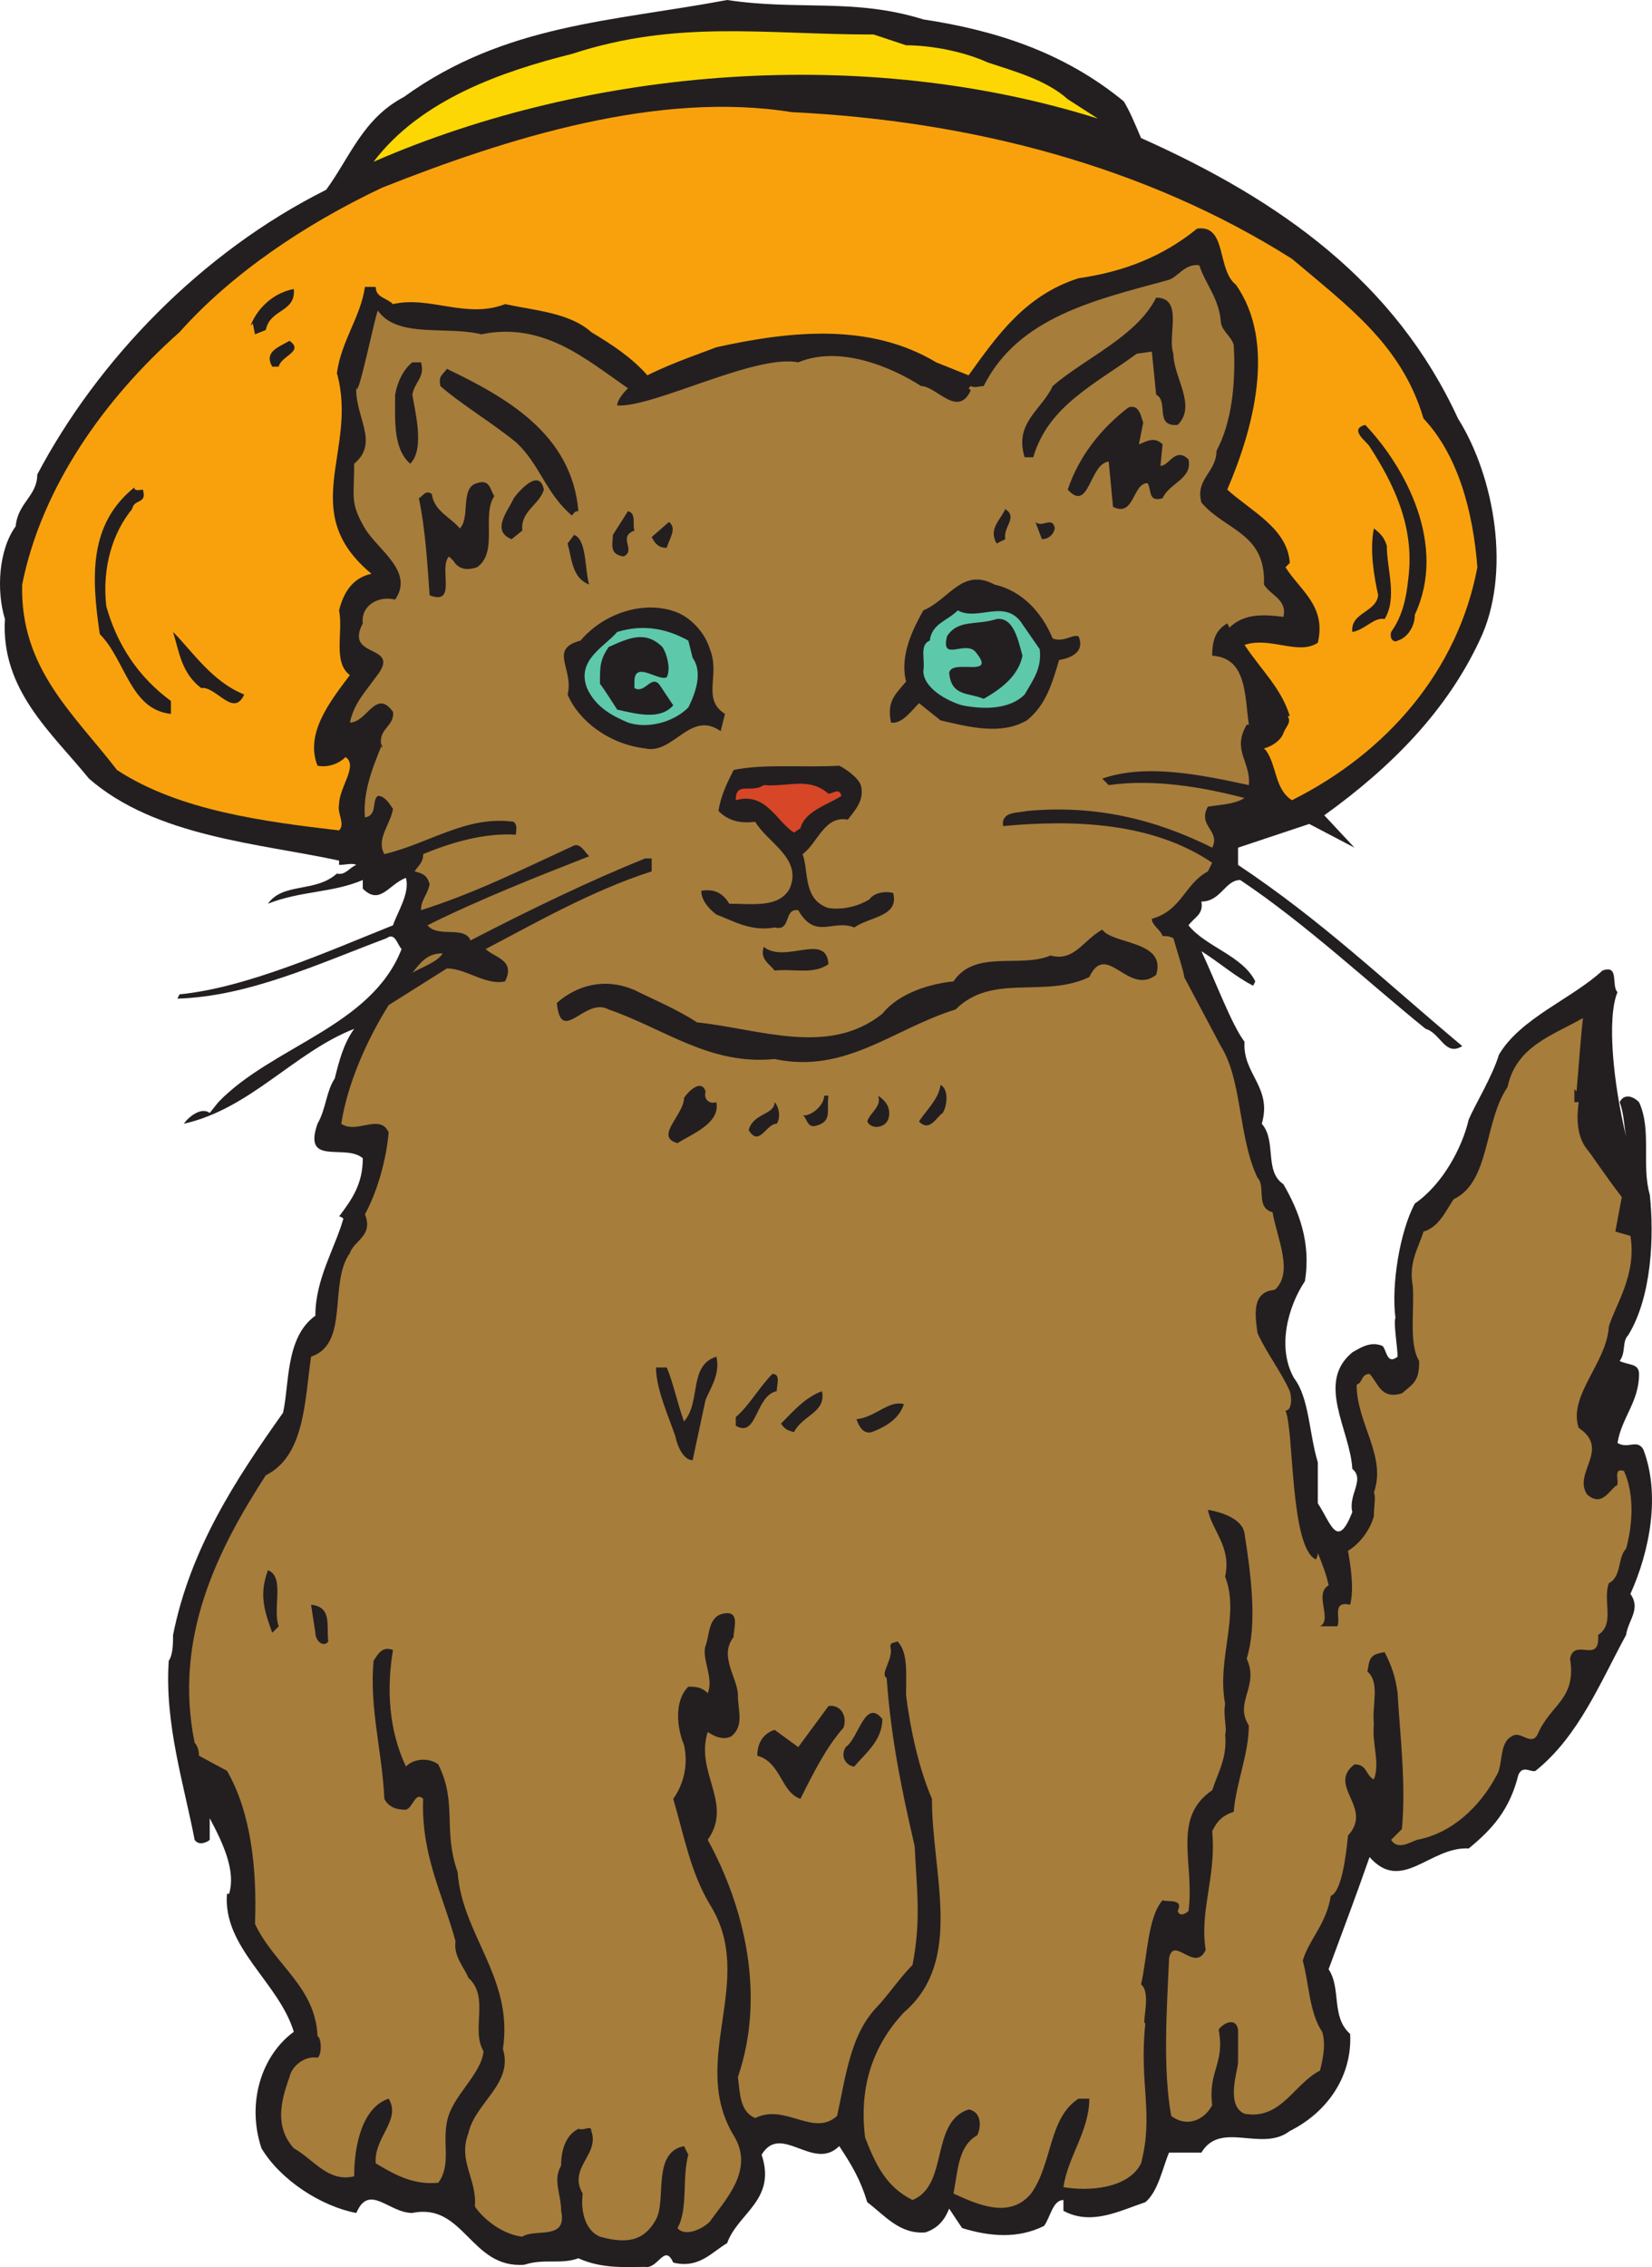 <svg xmlns="http://www.w3.org/2000/svg" width="574.72" height="788.311"><path fill="#231f20" fill-rule="evenodd" d="M571.714 504c-2.25-3.75-5.25 0-9-2.25 1.5-9 7.5-14.25 7.5-24 0-3.75-3.75-3-6.75-4.5 2.25-3 .75-6.75 3-9 8.25-13.5 9-34.5 7.5-48.75-3-10.5.75-22.5-3.75-32.25-2.25-2.25-5.25-3-6.75 0 1.5 3.75 1.5 8.25 2.25 12-4.5-18.75-6.75-41.25-3-50.25-2.25-2.25.75-9.75-5.25-7.5-10.5 9.75-28.5 16.5-36 29.25-2.25 7.5-8.25 17.25-10.5 22.5-2.25 9.75-9 22.5-18.75 29.25-5.25 9.75-8.25 28.5-6.75 39.75-.75 1.5.75 10.5.75 13.5-3.75 3-3.75-2.25-5.25-3.75-3.75-1.5-6.75 0-10.5 2.25-12.75 10.5-.75 27 0 40.5 4.5 3.75-1.5 9 0 15-5.25 13.5-7.5 3.75-12-3V508.5c-3-9.75-3-22.5-8.25-29.25-6-10.5-2.25-24.75 3.75-33.75 2.25-13.5-2.25-24.75-7.5-33.75-6.75-4.5-2.25-15-7.5-21 3.75-12.75-6.75-17.25-6-28.5-4.5-6-9.75-20.25-15-31.5 6 3.75 12 9 18 12l.75-1.5c-4.5-9-17.25-12-23.25-19.5 2.25-3 5.25-3.75 4.5-8.25 6.75 0 8.25-7.5 13.5-7.5 22.5 15 45 36 64.5 51.75 5.25 1.5 6.75 9.75 12.75 6-27.75-23.25-48.75-43.5-78-63v-6l24.75-8.25 15.75 8.25-10.5-11.25c24-17.25 42.75-36.75 54-60.75 11.25-23.25 5.25-57-7.5-77.25-21.75-47.25-61.5-75.75-110.25-97.5-2.25-5.25-3.75-9-6-12.75-21-17.25-45-24.75-69.75-28.5-24-7.5-43.5-3-68.25-6.75-39.75 7.5-77.25 8.25-112.5 33.75-14.25 7.5-18.75 21-27 32.25-43.5 21.75-79.5 59.25-100.5 99 0 7.5-6.75 9.75-7.5 18-6 8.25-6.75 22.5-3.75 32.25-1.5 24.75 16.5 39.75 29.25 55.5 23.25 20.25 59.25 22.5 87 28.5v1.5c2.25 0 4.5-.75 6 0-2.25.75-3.75 3.75-6.75 3-7.5 6.75-18.75 3-24 10.5 11.25-4.5 22.5-3.75 33-8.25v3c6 6 9-1.5 15-3.75 1.5 5.25-3 12-4.5 16.5-22.5 9-51 21.75-74.25 24l-.75 1.5c24.75-.75 48.75-12 72.75-21 3-2.25 3.75 2.25 5.25 3.75-10.5 27-45 33.75-63.75 53.25l-3 3.75c-3-2.25-7.5 1.5-9 3.75 23.25-5.25 38.25-24.75 59.25-33-3.75 5.25-5.25 11.25-6.75 17.25-3 4.5-3 10.5-6 15.75-5.25 15 9.75 6.75 15.75 12 0 9-3.75 14.25-8.25 20.25.75 0 1.5.75 1.5.75-3 10.5-9.75 21-9.75 33.75-10.5 7.5-9 24-11.25 33.75-16.5 23.25-32.25 47.25-38.25 77.25v-.75c0 3.75 0 7.5-1.5 9.75-1.5 21.75 5.25 42.75 9 62.25 1.5 2.25 4.5.75 5.25 0v-7.5c5.25 9.75 9 18.75 6.75 26.25h-.75c-1.5 18.75 18 30.75 23.25 48-11.25 8.25-16.5 24.75-11.25 40.5 6.75 11.25 21 20.25 33 22.5 4.5-10.5 11.25 0 19.5 0 18-3.75 20.25 19.5 39 18 6.75-2.25 12.75 0 18.75-2.25 8.25 3.75 16.5 3 23.25 3 4.5.75 6.75-8.25 9.75-1.5 9 2.25 13.5-3.75 18.75-6.75 3.75-10.5 17.25-15 12-30.75 6.75-11.25 18 6 27-3 4.5 6.75 7.5 12 9.75 19.5 6 4.5 11.25 11.25 20.25 10.5 4.5-1.5 6.75-4.5 8.25-8.25l4.5 6.75c9.75 3 19.5 3.75 28.5-.75 2.25-3 3-9 6.75-9v3.75c9.75 5.25 19.5 0 28.5-3 4.5-3.75 6-12 8.25-17.25h11.25c6.75-11.25 21 0 30.75-7.5 13.5-6.75 21.75-19.5 21-33.75-6.75-6-3-15.75-7.5-22.5 5.25-14.25 9-24 14.25-39 11.25 12.75 21-3.75 34.5-3 8.25-6.75 14.25-13.5 17.25-25.5 1.5-3.75 4.5-.75 6-1.5 15-12 22.5-30.75 31.5-47.25.75-5.25 5.25-9 1.5-14.25 6.75-15 10.5-34.5 4.5-50.25"/><path fill="#fdd704" fill-rule="evenodd" d="M315.214 15.75c9 0 20.25 2.25 28.5 6 9 3 20.25 6 27.75 12.75l10.5 6.75c-81-25.5-176.25-18-252 15 16.5-21.75 45-31.5 69-37.5 36.75-12 66.75-6.75 105-6.75l11.25 3.75"/><path fill="#231f20" fill-rule="evenodd" d="M320.464 54c.75 3-5.25 4.5-7.5 3.75-27.75 3.75-51.75-9.75-76.5-.75-19.5.75-35.25 6-51.75 13.5l-2.25-1.5 2.25-3c32.25-15.75 70.5-19.5 108.75-14.25 8.25-1.5 20.25 2.25 27 2.25m3.75 16.5c2.25 6-3.75 6.75-9 6.75-6 .75-14.25.75-20.25-2.25 0-3.75 6-3 7.5-3.75 8.25 2.25 14.25 0 21.75-.75"/><path fill="#f9a10d" fill-rule="evenodd" d="M449.464 278.25c33-16.5 57.75-45 64.5-81-1.5-19.5-6.75-39-18.75-51.75-7.5-25.5-26.25-39-45.75-55.5-51-32.25-111.75-48-174-51-46.5-7.5-99 9-142.5 26.25-27 12.75-52.5 30-70.5 50.25-26.25 23.25-48 54-54.75 87.75-.75 29.25 18 45 33 64.5 21.75 14.25 51.75 18 77.25 21 2.25-2.25-.75-6 0-9 0-6 6.75-13.5 2.25-16.5-2.25 2.25-6 3.75-9.75 3-4.5-11.25 4.5-22.5 11.25-31.5-6-4.5-2.25-15-3.75-22.5 1.5-6 4.5-11.25 11.25-12.75-26.25-21.75-4.5-42.75-12-69.75 1.5-11.25 8.25-19.5 9.75-30h3.75c0 3.75 3.75 3.75 6 6 12.75-3 25.5 5.25 39 0 10.5 2.25 22.5 3 30 9.75 7.5 4.5 14.25 9 19.5 15 9-4.5 20.25-8.25 24-9.75 27-6 54-8.25 76.5 5.25l11.25 4.5c9.75-13.5 19.5-27.75 38.25-33.75 15.75-2.25 29.25-7.5 41.25-17.25 10.5-1.5 6.75 14.25 13.5 19.5 14.25 20.25 6 50.25-3 71.25 8.25 7.5 21 13.5 21.75 25.5l-1.5 1.5c5.25 8.25 14.25 13.5 11.25 26.25-6.75 4.5-16.5-2.25-25.5.75 6 9 12.75 15 15.75 24.75h-.75c1.5 2.25-.75 3.75-1.5 6s-3.75 4.5-6.75 5.25l.75.75c3.75 5.25 3 13.5 9 17.25"/><path fill="#a77d3c" fill-rule="evenodd" d="M564.964 511.5c-4.5-1.5-.75 5.25-3 5.25-3 3-5.25 6.75-9.75 3-5.25-7.5 8.25-15.75-3-23.25-3.75-11.25 9.75-22.5 10.5-35.25 2.25-7.5 9.75-18 7.5-31.5l-5.25-1.5c.75-3.75 1.5-8.25 2.25-12-5.25-6.75-11.25-15.75-12-16.5-3.75-4.5-3.75-11.25-3-16.5h-1.5v-4.5l.75.75c.75-8.25 1.5-19.5 2.25-25.5-10.5 6-23.25 9.75-26.25 24-8.25 12-6 33-18.75 39-3 4.5-5.25 9.75-10.5 11.25-1.5 5.25-5.25 10.5-3.75 18.75.75 7.5-1.5 20.25 2.25 26.25 0 6.75-1.5 7.5-6 11.25-7.5 2.25-8.25-3.75-11.25-6.75-3 0-2.25 3-4.5 3.75 0 13.5 10.5 24.75 6 37.5.75 1.5 0 4.5 0 8.25-1.5 5.25-5.25 9.75-9 12 .75 4.5 2.25 12.75.75 18.75-6.75-1.5-3 5.25-4.5 7.5h-6c4.5-2.25-2.25-11.25 3-14.25-.75-3.75-2.25-7.5-3.75-11.25 0 1.5-.75 2.25-.75 2.25-9-4.5-7.5-45-10.5-51.75 2.25 0 2.25-4.5 1.5-6.75-3-6.75-8.25-13.5-11.25-20.25-.75-6-2.25-14.25 6-15 6.75-6 .75-18-.75-27-6-1.5-2.25-9-5.25-12-6.75-14.25-5.25-33.75-12.75-45.75l-12.75-24c0-1.5-2.25-8.25-3.75-13.5-1.5-.75-2.25-.75-3.75-.75-.75-2.25-3.75-3.75-3.75-6 10.5-3 11.25-12 19.5-16.5l1.5-3c-21-14.25-48.75-15-72.75-12.75-.75-5.25 5.25-4.5 8.25-5.25 24-2.25 45 3 64.5 12.75 3-6-5.25-7.5-1.5-14.25 4.5-.75 9-.75 12.75-3-14.25-3.75-31.5-6.75-47.25-4.5l-2.25-2.25c15-5.25 33.75-1.5 51 2.25.75-8.25-6-12-.75-21h.75c-1.5-10.5-.75-23.25-12.75-24 0-6 1.5-9 5.25-11.25l.75 1.5c5.25-5.25 12.75-4.5 18.75-3.75 1.5-6-4.5-7.5-6.75-11.25.75-18-13.5-18.75-21.75-28.5-2.25-8.25 5.25-10.5 5.25-18 5.25-9.75 6.75-23.25 6-36.75-.75-3-4.5-5.25-4.5-8.25-.75-8.25-5.25-12.75-7.5-19.5-5.25-.75-7.5 4.5-11.25 5.25-24.75 6.75-51.75 12.75-63.75 36.75-1.5 0-3 .75-4.5 0l-.75.75.75.75c-4.5 9.75-12-1.5-17.25-1.5-10.5-6.75-28.5-14.25-42.75-8.25-15-3-50.25 15.75-63 15 0-1.5 1.5-3.75 3.75-6-14.25-9.75-29.25-23.25-51-18.75-12-3-29.25 1.5-36-8.25-.75.75-7.5 33.75-7.5 26.25-.75 10.5 8.25 19.5-.75 27 0 12-1.5 13.5 3.75 22.5 4.5 7.5 17.25 15 10.5 24.75-6-1.5-12 2.25-11.25 8.25-6.75 12.75 14.25 6.75 4.5 18.75-3.75 5.25-7.5 9-9 15.75 6 0 9-12 15-3.75.75 5.25-6 6-3.75 12.75v-1.5c-3.75 9-6.75 17.25-6 25.5 4.5-.75 2.25-6 4.5-7.5 2.25 0 3.75 2.25 5.25 4.5-.75 5.25-6 10.5-3 15.75 15.75-3.75 28.5-13.5 45-11.25 1.5 1.5.75 3 .75 4.5-11.25-.75-23.25 3-32.25 6.75 0 3-1.5 3.75-3 6 3 .75 4.5 1.5 5.25 4.5-.75 3.75-3 5.25-3 9 18.75-6 33.75-13.5 53.25-22.5 2.25-.75 3.75 2.25 5.25 3.75-17.25 6.75-38.25 15-56.25 24 3.75 4.5 12.75 0 15 5.25 20.25-10.5 42-21 60.75-28.5h2.25v4.5c-21 6.75-40.5 18-57.75 27 3 3 10.5 3.75 6.75 11.25-6.75 1.5-13.5-4.5-20.25-4.5l-20.25 12.75c-7.5 12-14.25 27-16.5 41.25 5.25 3.75 13.5-3.75 16.5 3-.75 9-3.75 20.25-8.25 28.5 3 7.5-3.75 9-5.25 13.5-7.5 10.5 0 31.5-13.5 36-2.25 15.75-2.25 34.5-15.75 41.25-16.5 25.5-32.25 56.25-24.75 93 .75.75 1.5 2.25 1.5 4.5l9.75 5.25c8.25 14.25 10.5 33.75 9.75 53.25 6.75 14.25 21 21.75 21.75 39 1.5.75 1.5 6.75 0 7.5-4.5-.75-9 3-9.75 6.75-3 8.25-5.25 17.25 1.5 24.75 6.75 3.75 12 12 21 9.75 0-11.25 3-24 12-27 4.5 7.5-5.25 13.5-4.5 22.5 7.5 4.5 13.5 7.5 21.75 6.75 4.5-6 1.5-13.5 3-21 1.5-9 12-16.5 12.75-24.75-4.5-7.5 2.25-18.75-5.25-25.5-1.5-3.75-5.25-7.5-4.5-12.75-4.5-16.5-12-30-11.25-49.5-3-3-3.75 4.5-6.75 3.75-2.25 0-5.25-.75-6.75-3.75-.75-16.5-5.25-31.5-3.75-48 1.5-2.25 3-5.25 6.75-3.75-2.25 13.5-1.5 27.75 4.5 40.5 3-3 8.25-3 11.25-.75 6.75 13.5 1.5 22.5 6.75 37.5 1.5 21.75 19.5 36.75 15.75 61.5 3.75 12-9.75 18.75-12 29.25-3.75 9.75 3 15.75 2.25 25.5 3 4.5 9.75 9.75 16.5 10.5 4.5-3 15.75 1.5 13.5-9 0-6-3-10.5 0-15.75 0-5.25 1.5-10.5 6-12.75 2.25.75 4.5-1.5 4.5.75 3 8.25-8.25 12.75-3 21.75-.75 6 .75 12.75 6 15 8.25 2.25 15 2.25 19.5-6 3.75-6.75-1.5-23.25 9.75-25.5l1.5 3c-2.25 8.25 0 18.75-3.75 25.5 2.25 3 8.25.75 11.25-2.25 5.25-7.5 15.75-18 8.25-30-15.75-26.25 8.25-54-8.25-80.25-6.75-11.25-9-24-12.75-36.75 3.75-5.25 5.25-12 3.75-18.75-2.25-5.25-3.75-15 1.5-20.25 2.25 0 4.5 0 6.75 2.25 2.25-5.25-2.25-12-.75-16.5 1.5-3.75.75-10.5 6.75-11.25 5.25-.75 3 5.25 3 8.25-5.25 6.75 1.5 14.25 1.5 20.25 0 5.25 2.25 10.5-2.25 14.25-3 1.5-6 0-8.25-1.5-4.5 14.25 9 24.75 0 37.5 12.75 23.25 20.25 54 10.5 82.5.75 6 .75 12 6 14.25 10.5-5.25 20.25 6.75 28.5-.75 3-13.5 4.5-27.75 13.5-37.5 3.75-3.75 8.25-10.5 12.75-15 3-15.75 1.5-25.5.75-41.25-4.5-19.5-8.25-37.5-9.75-58.5-2.25-1.5 1.5-5.25 1.5-9.75-.75-3 .75-2.25 2.25-3 3.75 3.75 3 11.25 3 18.75 1.5 12 4.5 25.5 9 36 0 26.25 11.25 56.25-9.75 74.25-10.5 11.25-15.75 25.5-13.5 43.5 3.75 9.75 7.5 17.25 16.5 21.75 12.75-5.25 6-27 19.5-31.5 4.5.75 4.5 6 3 9-6.75 3.75-6.75 12.75-8.25 20.25 8.25 3.75 19.5 9 27 0 7.5-10.5 6-26.25 16.5-33h3.75c0 11.25-7.5 20.25-9 30.75 8.25 1.5 22.5.75 27-8.25 4.5-17.25-.75-27.75 1.5-48.75-1.5.75 2.25-10.5-1.5-13.5 2.25-9.75 2.25-23.25 7.5-29.25 1.5.75 7.5-.75 5.25 3.75.75 2.25 3 .75 3.75 0 2.25-16.5-6-32.25 8.25-42 2.25-6.75 5.25-11.25 4.5-19.5.75-1.5-.75-6.75 0-10.5-3-15.75 5.25-30.75 0-44.25 2.25-10.5-4.5-15.75-6-23.25 4.5.75 12 3 12.75 8.25 2.25 14.25 4.5 31.5.75 43.5 4.5 9.75-4.5 15 .75 23.25 0 9.75-4.5 20.25-5.25 30-4.5 1.5-6 3.75-7.5 6.75 1.5 15.75-4.5 27.75-2.25 41.25-3.75 8.25-11.25-5.25-12.75 3-.75 17.25-2.25 38.25.75 54.75 6 4.5 12 .75 14.25-3.75-1.5-12 4.5-14.25 2.25-26.25 1.5-2.25 6-4.5 6.75 0V717c0 3-4.5 15 2.25 18 12.75 2.25 17.25-10.5 26.25-15 .75-3 2.25-9 .75-13.5-4.5-6.75-4.5-16.5-6.75-24.75 2.25-7.5 8.25-12.75 9.75-22.5 3.75-1.5 5.25-13.5 6-21 9-9.75-7.5-17.25 2.25-24.75 4.5 0 3.75 3.75 6.75 5.25 2.25-6-.75-12 0-19.5-.75-6 2.25-14.25-2.25-18 .75-4.5.75-6 6-6.75 2.25 4.5 3.75 8.25 4.5 14.25.75 13.5 3 31.5 1.5 47.25l-3.75 3.75c2.25 3.75 6.75.75 9 0 12-2.25 21.75-11.25 27.75-22.5 2.25-3.75.75-11.25 5.25-13.5 3-2.25 6.75 3.75 9-.75 4.5-10.5 13.5-12 11.25-26.25 1.5-7.5 10.5 2.25 9.75-8.25 6-3.75 1.5-12 3.75-18 4.5-2.25 3-9 6-12 2.25-8.25 3-18.75-.75-27"/><path fill="#231f20" fill-rule="evenodd" d="M102.214 100.5c.75 8.25-8.25 6.75-9.75 14.25l-3.75 1.5-.75-3.75-.75.75c1.5-4.5 6.75-11.25 15-12.75m306 22.5c0 8.25 8.25 18 1.5 24.75-8.25.75-3-8.25-7.5-10.5l-1.5-15-5.25.75c-14.25 10.5-30.75 18-36 36h-3c-3.75-12 6-16.5 9.75-24.75 11.25-9.75 29.25-17.25 36-30.75 9.75 0 3.75 13.5 6 19.5m-311.25 4.5h-2.25c-3-5.25 2.25-6.75 6-9 5.25 3.75-3 5.25-3.75 9m49.5-1.5c1.5 5.25-2.25 6.75-3 11.25.75 5.25 4.5 18.75-.75 24-6-5.25-5.25-15-5.25-24 .75-4.5 3-9 6-11.25h3m54.75 51.75c-1.5 0-1.5.75-2.25 1.5-9-7.5-11.25-18-19.5-25.5-8.25-6.75-19.5-13.5-26.25-19.5-.75-3.75.75-3.75 2.25-6 20.25 9.75 43.5 22.5 45.75 49.5"/><path fill="#231f20" fill-rule="evenodd" d="m397.714 147-1.5 7.5c2.25-.75 5.25-3 8.25 0l-.75 7.5c3 0 5.25-6.75 9.75-2.25 1.5 6.75-6.75 8.25-9 13.5-5.25 1.5-3.75-3-5.25-5.25-5.25 0-4.5 12-12 8.25l-1.5-15.75c-6.75.75-6.75 18-14.25 9.75 3.75-11.25 11.25-21 21-28.5 3.75-1.5 4.5 3 5.25 5.25m94.5 66.75c0 4.5-3 8.25-6 9-.75.75-3 0-2.25-3 3.75-5.25 5.25-11.25 6-18.75 2.25-18-5.25-33-13.5-45.75-.75-1.5-7.5-6-1.5-7.5 14.25 15 28.5 42 17.25 66m-303-43.5c-1.5 5.25-8.25 7.5-7.5 14.25l-3.75 3c-7.5-3-.75-10.5.75-14.25 2.25-3 9-10.5 10.5-3m-17.25 2.25c-4.5 6.75 1.5 19.5-6 24.75-2.25.75-6 1.5-8.25-2.25l-1.5-1.5c-3.75 3.75 3 17.25-6.75 13.5-.75-10.5-1.5-23.25-3.75-33.75 1.5-.75 2.25-3 4.5-1.5.75 6 6.75 8.25 9.75 12 3.75-3.75 0-14.25 6-15.75 4.5-1.5 4.5 2.25 6 4.5m-122.25-2.25c1.5 5.25-3 3-3.75 6.75-6.75 8.25-10.5 20.25-9 33.75 3.75 13.5 11.25 24.75 22.5 33v4.5c-14.25-1.5-15.75-18.75-24.75-27.75-3-20.25-3.75-38.25 12-51 0 1.5 2.25.75 3 .75m300 17.25-3 1.5c-3-5.25 1.5-8.25 3-12 4.5 3-.75 6 0 10.5m-129-3c-6 2.25.75 6.75-3.75 9-5.25-.75-3.75-4.5-3.75-7.5l5.25-8.25c3 .75 1.5 4.5 2.25 6.75m11.25 6c-2.25 0-3.75-.75-5.25-3.75l6-5.25c3 2.25 0 6-.75 9m135-6.75c-.75 3-3 3.75-4.5 3.75l-2.25-6c2.25 2.25 6-2.25 6.75 2.25"/><path fill="#231f20" fill-rule="evenodd" d="M482.464 189.75c0 8.25 3.75 18-.75 25.5-3.75-.75-6.75 3.75-11.25 4.5-.75-6.75 8.25-6.75 9-12.75-1.5-6.75-3-15.75-1.5-23.25 3 2.25 3.75 3.75 4.5 6m-277.5 13.5c-6-2.25-6-9-7.5-14.25l2.25-3c4.5 1.5 3.75 12.75 5.25 17.25M366.214 222c3.75 1.5 6.75-1.5 9-.75 2.25 5.25-2.25 7.5-6.75 8.25-2.25 7.5-4.5 15.75-11.25 21-9 5.25-20.25 2.25-30 0l-7.5-6c-2.25 2.25-6 7.5-9.75 6.75-1.5-7.5 1.5-9.75 5.25-14.25-2.25-9 2.25-18 6-24.75 9-3.75 13.5-15 24.75-9 9.75 2.25 16.5 9.75 20.25 18.75m-119.25 3.75c3.75 9-3 17.25 5.25 22.5l-1.5 6c-10.5-7.5-16.5 8.25-26.25 6-12.75-1.5-23.25-9.75-27-18.75 2.25-9-6.75-15.75 4.5-18.75 8.25-9.75 22.5-14.25 33.75-9.75 5.25 2.25 9.75 7.5 11.25 12.75"/><path fill="#5ec8ab" fill-rule="evenodd" d="M361.714 225.75c.75 6.75-2.25 10.5-5.25 15.75-5.25 5.25-14.25 5.25-21.75 3.75-5.25-1.5-13.5-6-13.5-12 .75-3.75-1.5-9 2.25-10.5.75-6 6-6.75 9.75-10.5 6.75 3.75 15.75-3.75 21.75 3.75l6.75 9.75"/><path fill="#231f20" fill-rule="evenodd" d="M355.714 228c-1.5 7.5-8.25 12-13.5 15-5.25-2.25-11.25-.75-12-9 .75-5.25 17.25 2.25 9-7.5-3.75-3.75-12 3.75-9.75-5.25 3.75-6 10.5-3.75 17.25-6 6-.75 7.5 7.5 9 12.75"/><path fill="#5ec8ab" fill-rule="evenodd" d="M240.964 228.75c3.75 5.25.75 12.75-1.5 17.25-5.25 5.25-14.25 7.5-21 5.25-5.25-2.25-11.25-5.25-14.25-12-3.75-9.75 6-14.25 10.5-19.5 9.75-3 18-.75 24.75 3l1.5 6"/><path fill="#231f20" fill-rule="evenodd" d="M84.964 241.5c-3.75 8.25-9.75-3-15-2.25-6.75-5.25-7.5-12-9.75-19.5 6.75 6.75 13.5 17.25 24.75 21.75m145.5-16.5c1.5 2.25 3 7.5 1.5 10.5-3 1.5-11.25-6-11.25 1.5v2.25c3.75 2.25 6-5.25 9-.75l4.5 6.75c-4.5 5.25-12.75 3-19.5 1.5-1.5-2.25-3.75-6-6-9 0-6 0-8.25 3-12.75 6.75-3 12.75-6 18.75 0m69 48c1.5 5.25-2.25 9-4.5 12-8.25-1.5-10.5 8.25-15.75 12 2.25 6 0 15.75 9 18.75 5.25.75 10.5-.75 14.25-3 1.5-2.25 5.25-3 8.25-2.25 2.25 8.25-8.25 8.25-13.5 12-7.5-3-13.5 4.5-19.5-6-5.25-.75-2.25 7.5-8.25 6-8.25 1.5-14.25-2.25-20.25-4.5-3-2.25-5.25-5.25-5.25-8.25 4.5-.75 7.5.75 9.75 4.5 8.25 0 17.25 1.5 21-5.25 4.5-10.5-7.5-15.75-12-23.25-6 .75-9.75-.75-12.75-3.75.75-5.25 3-9.75 5.25-14.25 10.5-2.25 24-.75 36.75-1.5 3 1.5 6.75 4.5 7.5 6.75"/><path fill="#d74627" fill-rule="evenodd" d="M288.214 276c1.5 0 3.75-2.25 4.5.75-4.5 3-12.75 5.25-14.25 11.25l-2.25 1.5c-6-3.75-9.75-14.25-20.25-11.25 0-6.75 5.25-2.25 9.75-5.25 8.25.75 15.75-3 22.5 3"/><path fill="#231f20" fill-rule="evenodd" d="M402.214 339c-9.75 7.5-17.25-12-23.25.75-15.75 7.5-33.75-1.5-46.5 11.25-21.75 6.75-38.25 22.5-63 17.25-22.5 2.25-38.25-10.5-57.75-17.25-8.25-4.5-16.5 12.75-18-2.25 6.75-6 16.5-9 27-4.5 6 3 15 6.75 21.75 11.25 21.75 2.25 45.75 12 64.5-3 6-7.5 17.25-10.5 24.75-11.25 7.5-11.25 23.25-4.5 33.75-9 8.25 2.25 11.25-5.25 18-9 3.75 5.25 22.5 3.75 18.75 15.75"/><path fill="#231f20" fill-rule="evenodd" d="M288.214 335.25c-5.25 3.75-12 1.5-18.75 2.25-1.5-2.25-5.25-3.75-3.75-8.25 7.5 6 21.75-5.25 22.5 6"/><path fill="#a77d3c" fill-rule="evenodd" d="M153.964 331.5c-1.5 3-8.25 5.25-10.5 6.75 3-3.75 5.25-6.75 10.5-6.75"/><path fill="#231f20" fill-rule="evenodd" d="M249.214 383.25c1.5 7.5-9 11.25-13.5 14.25-8.25-2.25 2.25-9.75 2.25-15.75 1.5-2.25 6-6.75 7.5-2.25-.75 3 1.5 4.5 3.75 3.75m78.75 3.75c-2.25 1.5-4.5 6.75-8.25 3 2.25-3.75 6.75-7.5 7.5-12.75 3 1.5 2.25 7.5.75 9.75m-39.75-6c-.75 5.25 1.5 9-4.5 10.5-3 .75-3-3-4.5-3.75 2.25.75 7.5-3 7.5-6.75h1.5m21 7.5c-.75 3.75-6 4.5-7.5 1.5.75-3 5.25-5.25 3.75-9 2.25 1.5 4.5 3.75 3.75 7.5m-39 2.25c-3.75 0-6 8.25-9.75 2.25 1.5-6 9-5.25 9-9.75 1.5 1.5 2.25 5.25.75 7.5m-21 81c1.5 6-2.25 11.25-3.75 15l-4.5 21c-3 0-5.25-4.5-6-8.25-2.25-6.75-6.75-16.5-6.75-24h3.75c2.25 5.25 3.75 12.75 6 18.75 6-6.75 1.5-19.5 11.25-22.5m21 12c-7.5 1.5-6.75 16.5-14.25 12v-3c4.5-3.75 8.25-10.5 12.75-15 3 0 1.5 3.75 1.5 6m15.75 0c1.5 7.5-6.75 8.25-9.75 14.25-2.25-.75-3-.75-4.5-3 4.5-4.5 8.25-9 14.25-11.25m28.5 4.5c-1.5 4.5-5.25 7.5-11.25 9.75-3 .75-4.5-2.25-5.25-4.5 6.75-.75 11.25-6.75 16.5-5.25m-217.5 77.25-2.25 2.25c-3-8.25-4.5-13.5-1.5-21.75 6 2.25 1.5 13.5 3.75 19.5m17.25 5.25c-1.5 2.25-4.5 0-4.5-3l-1.5-9.75c7.5.75 5.25 7.5 6 12.75m179.25 30c-6 6.75-10.5 15.75-15 24.75-6.75-2.25-6.75-12.75-15-15 0-3.75 1.5-7.5 6-9l8.25 6 10.5-14.25c3.75-.75 6.75 3 5.25 7.5m13.5-3c0 7.5-6 12-9.75 16.5-2.25 0-5.25-3-3-6.75 4.5-3 6.75-17.25 12.75-9.75"/></svg>
